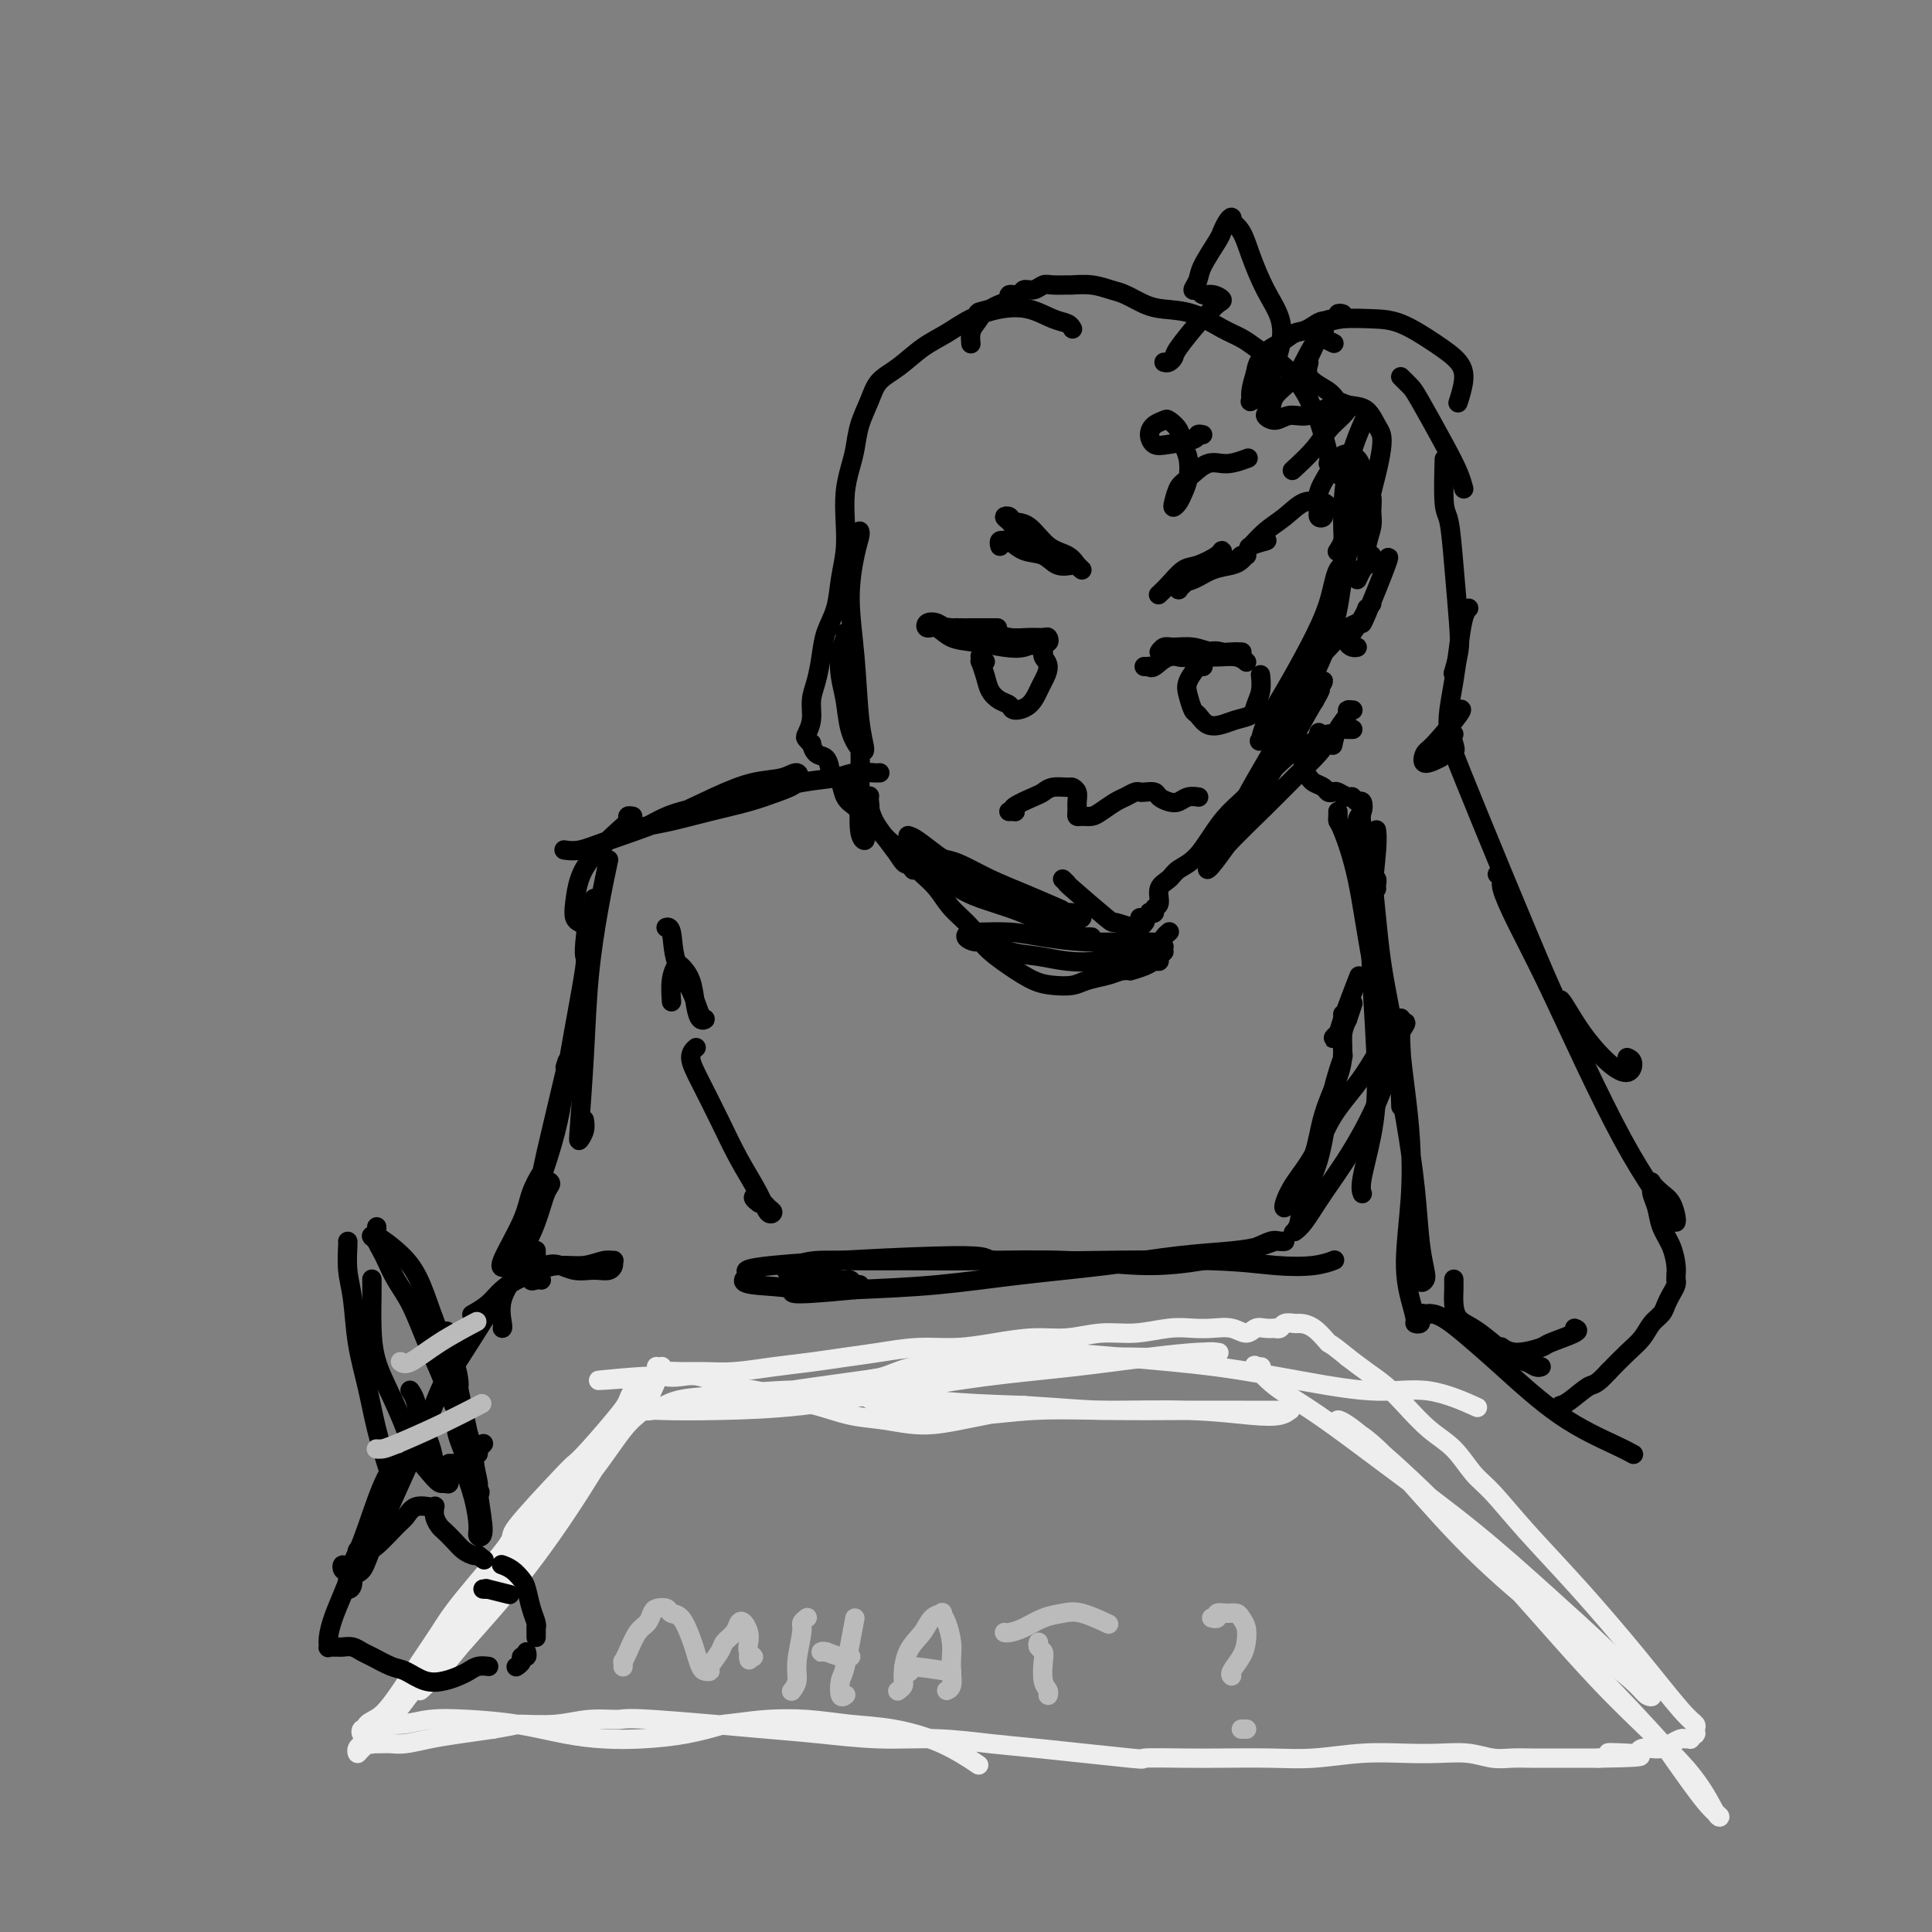 <svg viewBox='0 0 400 400' version='1.1' xmlns='http://www.w3.org/2000/svg' xmlns:xlink='http://www.w3.org/1999/xlink'><rect x="0" y="0" width="400" height="400" fill="#808080" stroke="none"/><g fill='none' stroke='rgb(238,238,238)' stroke-width='4' stroke-linecap='round' stroke-linejoin='round'><path d='M156,290c0.232,0.095 0.464,0.191 1,0c0.536,-0.191 1.376,-0.667 2,-1c0.624,-0.333 1.033,-0.523 4,-1c2.967,-0.477 8.491,-1.242 14,-2c5.509,-0.758 11.001,-1.508 16,-2c4.999,-0.492 9.503,-0.724 14,-1c4.497,-0.276 8.988,-0.596 13,-1c4.012,-0.404 7.547,-0.893 11,-1c3.453,-0.107 6.826,0.167 10,0c3.174,-0.167 6.149,-0.775 8,-1c1.851,-0.225 2.576,-0.068 3,0c0.424,0.068 0.545,0.048 0,0c-0.545,-0.048 -1.756,-0.123 -4,0c-2.244,0.123 -5.519,0.446 -10,1c-4.481,0.554 -10.167,1.339 -16,2c-5.833,0.661 -11.812,1.197 -18,2c-6.188,0.803 -12.586,1.874 -19,3c-6.414,1.126 -12.843,2.307 -19,3c-6.157,0.693 -12.041,0.900 -17,1c-4.959,0.100 -8.991,0.095 -12,0c-3.009,-0.095 -4.993,-0.281 -6,0c-1.007,0.281 -1.036,1.029 -1,1c0.036,-0.029 0.139,-0.834 1,-1c0.861,-0.166 2.480,0.308 4,0c1.520,-0.308 2.939,-1.396 5,-2c2.061,-0.604 4.762,-0.723 8,-1c3.238,-0.277 7.012,-0.714 12,-1c4.988,-0.286 11.189,-0.423 17,0c5.811,0.423 11.232,1.407 17,2c5.768,0.593 11.884,0.797 18,1'/><path d='M212,291c11.051,0.706 12.677,0.970 17,1c4.323,0.030 11.341,-0.174 17,0c5.659,0.174 9.958,0.726 13,1c3.042,0.274 4.825,0.270 6,0c1.175,-0.270 1.741,-0.804 2,-1c0.259,-0.196 0.212,-0.053 0,0c-0.212,0.053 -0.590,0.014 -1,0c-0.410,-0.014 -0.852,-0.005 -2,0c-1.148,0.005 -3.001,0.006 -6,0c-2.999,-0.006 -7.143,-0.019 -12,0c-4.857,0.019 -10.427,0.070 -16,0c-5.573,-0.070 -11.150,-0.260 -16,0c-4.850,0.260 -8.974,0.972 -13,1c-4.026,0.028 -7.953,-0.626 -11,-1c-3.047,-0.374 -5.212,-0.466 -7,-1c-1.788,-0.534 -3.199,-1.509 -4,-2c-0.801,-0.491 -0.993,-0.497 -1,-1c-0.007,-0.503 0.171,-1.502 1,-2c0.829,-0.498 2.308,-0.495 4,-1c1.692,-0.505 3.595,-1.517 6,-2c2.405,-0.483 5.311,-0.436 9,-1c3.689,-0.564 8.160,-1.740 14,-2c5.840,-0.260 13.050,0.397 20,1c6.950,0.603 13.639,1.154 20,2c6.361,0.846 12.392,1.989 18,3c5.608,1.011 10.792,1.889 15,2c4.208,0.111 7.441,-0.547 11,0c3.559,0.547 7.446,2.299 9,3c1.554,0.701 0.777,0.350 0,0'/><path d='M261,283c0.118,0.007 0.237,0.013 0,0c-0.237,-0.013 -0.829,-0.046 -1,0c-0.171,0.046 0.080,0.169 0,0c-0.080,-0.169 -0.493,-0.631 0,0c0.493,0.631 1.890,2.355 4,4c2.110,1.645 4.933,3.211 9,6c4.067,2.789 9.379,6.802 15,11c5.621,4.198 11.553,8.582 17,13c5.447,4.418 10.409,8.870 15,13c4.591,4.130 8.810,7.940 12,11c3.190,3.060 5.352,5.371 7,7c1.648,1.629 2.781,2.575 3,3c0.219,0.425 -0.477,0.329 -1,0c-0.523,-0.329 -0.874,-0.892 -2,-2c-1.126,-1.108 -3.027,-2.762 -6,-5c-2.973,-2.238 -7.017,-5.061 -12,-9c-4.983,-3.939 -10.906,-8.993 -16,-14c-5.094,-5.007 -9.360,-9.967 -13,-14c-3.640,-4.033 -6.653,-7.139 -9,-9c-2.347,-1.861 -4.027,-2.475 -5,-3c-0.973,-0.525 -1.239,-0.959 -1,-1c0.239,-0.041 0.982,0.313 2,1c1.018,0.687 2.312,1.709 5,4c2.688,2.291 6.769,5.851 12,11c5.231,5.149 11.613,11.888 18,19c6.387,7.112 12.778,14.596 19,21c6.222,6.404 12.275,11.727 16,16c3.725,4.273 5.122,7.496 6,9c0.878,1.504 1.236,1.290 1,1c-0.236,-0.290 -1.068,-0.654 -3,-3c-1.932,-2.346 -4.966,-6.673 -8,-11'/><path d='M345,362c-4.444,-5.133 -10.556,-11.467 -13,-14c-2.444,-2.533 -1.222,-1.267 0,0'/><path d='M204,293c0.377,-0.076 0.754,-0.152 0,0c-0.754,0.152 -2.638,0.531 -5,1c-2.362,0.469 -5.203,1.028 -8,1c-2.797,-0.028 -5.552,-0.641 -8,-1c-2.448,-0.359 -4.589,-0.462 -7,-1c-2.411,-0.538 -5.092,-1.511 -7,-2c-1.908,-0.489 -3.041,-0.495 -5,-1c-1.959,-0.505 -4.742,-1.508 -7,-2c-2.258,-0.492 -3.991,-0.474 -6,-1c-2.009,-0.526 -4.293,-1.595 -6,-2c-1.707,-0.405 -2.835,-0.147 -4,0c-1.165,0.147 -2.366,0.183 -3,0c-0.634,-0.183 -0.702,-0.585 -1,-1c-0.298,-0.415 -0.827,-0.844 -1,-1c-0.173,-0.156 0.009,-0.039 0,0c-0.009,0.039 -0.208,-0.000 0,0c0.208,0.000 0.822,0.040 1,0c0.178,-0.040 -0.081,-0.158 0,0c0.081,0.158 0.501,0.592 0,1c-0.501,0.408 -1.921,0.789 -3,2c-1.079,1.211 -1.815,3.251 -3,5c-1.185,1.749 -2.819,3.208 -5,6c-2.181,2.792 -4.908,6.918 -8,11c-3.092,4.082 -6.547,8.119 -9,12c-2.453,3.881 -3.903,7.606 -6,11c-2.097,3.394 -4.843,6.459 -7,9c-2.157,2.541 -3.727,4.559 -5,6c-1.273,1.441 -2.248,2.304 -3,3c-0.752,0.696 -1.279,1.226 -1,1c0.279,-0.226 1.366,-1.207 3,-3c1.634,-1.793 3.817,-4.396 6,-7'/><path d='M96,340c3.363,-3.754 7.771,-8.641 12,-14c4.229,-5.359 8.281,-11.192 12,-17c3.719,-5.808 7.107,-11.593 10,-16c2.893,-4.407 5.292,-7.438 6,-8c0.708,-0.562 -0.275,1.345 -1,3c-0.725,1.655 -1.193,3.059 -2,4c-0.807,0.941 -1.953,1.421 -4,4c-2.047,2.579 -4.993,7.259 -9,12c-4.007,4.741 -9.074,9.543 -13,14c-3.926,4.457 -6.712,8.568 -10,13c-3.288,4.432 -7.078,9.185 -10,13c-2.922,3.815 -4.975,6.693 -7,9c-2.025,2.307 -4.022,4.045 -5,5c-0.978,0.955 -0.939,1.128 -1,1c-0.061,-0.128 -0.223,-0.556 0,-1c0.223,-0.444 0.832,-0.904 1,-1c0.168,-0.096 -0.103,0.171 0,0c0.103,-0.171 0.581,-0.779 1,-1c0.419,-0.221 0.777,-0.056 1,0c0.223,0.056 0.309,0.001 0,0c-0.309,-0.001 -1.013,0.052 -1,0c0.013,-0.052 0.741,-0.210 1,0c0.259,0.210 0.047,0.788 0,1c-0.047,0.212 0.072,0.058 0,0c-0.072,-0.058 -0.334,-0.018 0,0c0.334,0.018 1.266,0.016 2,0c0.734,-0.016 1.271,-0.046 2,0c0.729,0.046 1.649,0.167 3,0c1.351,-0.167 3.133,-0.622 5,-1c1.867,-0.378 3.819,-0.679 6,-1c2.181,-0.321 4.590,-0.660 7,-1'/><path d='M102,358c5.200,-0.862 4.700,-1.017 6,-1c1.300,0.017 4.398,0.208 7,0c2.602,-0.208 4.706,-0.813 7,-1c2.294,-0.187 4.776,0.045 6,0c1.224,-0.045 1.189,-0.367 7,0c5.811,0.367 17.467,1.422 24,2c6.533,0.578 7.944,0.678 11,1c3.056,0.322 7.757,0.864 12,1c4.243,0.136 8.027,-0.135 12,0c3.973,0.135 8.136,0.677 11,1c2.864,0.323 4.428,0.426 10,1c5.572,0.574 15.152,1.618 19,2c3.848,0.382 1.963,0.103 3,0c1.037,-0.103 4.994,-0.031 8,0c3.006,0.031 5.061,0.022 8,0c2.939,-0.022 6.763,-0.058 10,0c3.237,0.058 5.887,0.211 9,0c3.113,-0.211 6.688,-0.785 10,-1c3.312,-0.215 6.360,-0.072 9,0c2.640,0.072 4.873,0.072 7,0c2.127,-0.072 4.148,-0.215 6,0c1.852,0.215 3.535,0.790 5,1c1.465,0.210 2.712,0.056 4,0c1.288,-0.056 2.616,-0.015 4,0c1.384,0.015 2.825,0.004 4,0c1.175,-0.004 2.086,-0.001 3,0c0.914,0.001 1.833,0.000 3,0c1.167,-0.000 2.584,-0.000 4,0'/><path d='M331,364c15.534,-0.222 5.869,-0.777 3,-1c-2.869,-0.223 1.058,-0.112 3,0c1.942,0.112 1.899,0.227 2,0c0.101,-0.227 0.344,-0.796 1,-1c0.656,-0.204 1.724,-0.044 2,0c0.276,0.044 -0.239,-0.026 0,0c0.239,0.026 1.231,0.150 2,0c0.769,-0.150 1.315,-0.575 2,-1c0.685,-0.425 1.508,-0.850 2,-1c0.492,-0.150 0.654,-0.026 1,0c0.346,0.026 0.877,-0.045 1,0c0.123,0.045 -0.164,0.205 0,0c0.164,-0.205 0.777,-0.776 1,-1c0.223,-0.224 0.055,-0.102 0,0c-0.055,0.102 0.003,0.183 0,0c-0.003,-0.183 -0.068,-0.630 0,-1c0.068,-0.370 0.267,-0.662 0,-1c-0.267,-0.338 -1.001,-0.723 -3,-3c-1.999,-2.277 -5.262,-6.445 -9,-11c-3.738,-4.555 -7.951,-9.495 -12,-14c-4.049,-4.505 -7.933,-8.573 -11,-12c-3.067,-3.427 -5.317,-6.212 -7,-8c-1.683,-1.788 -2.799,-2.579 -4,-4c-1.201,-1.421 -2.488,-3.472 -4,-5c-1.512,-1.528 -3.251,-2.534 -5,-4c-1.749,-1.466 -3.510,-3.393 -5,-5c-1.490,-1.607 -2.709,-2.894 -4,-4c-1.291,-1.106 -2.655,-2.030 -4,-3c-1.345,-0.970 -2.673,-1.985 -4,-3'/><path d='M279,281c-4.174,-3.453 -3.609,-2.587 -4,-3c-0.391,-0.413 -1.740,-2.107 -3,-3c-1.260,-0.893 -2.433,-0.985 -3,-1c-0.567,-0.015 -0.529,0.049 -1,0c-0.471,-0.049 -1.453,-0.209 -2,0c-0.547,0.209 -0.660,0.787 -1,1c-0.340,0.213 -0.905,0.062 -1,0c-0.095,-0.062 0.282,-0.034 0,0c-0.282,0.034 -1.222,0.076 -2,0c-0.778,-0.076 -1.393,-0.269 -2,0c-0.607,0.269 -1.205,0.999 -2,1c-0.795,0.001 -1.785,-0.728 -3,-1c-1.215,-0.272 -2.654,-0.088 -4,0c-1.346,0.088 -2.598,0.080 -4,0c-1.402,-0.080 -2.952,-0.232 -5,0c-2.048,0.232 -4.593,0.850 -7,1c-2.407,0.150 -4.675,-0.166 -7,0c-2.325,0.166 -4.706,0.814 -7,1c-2.294,0.186 -4.502,-0.091 -7,0c-2.498,0.091 -5.285,0.549 -8,1c-2.715,0.451 -5.357,0.894 -8,1c-2.643,0.106 -5.288,-0.127 -8,0c-2.712,0.127 -5.490,0.612 -8,1c-2.510,0.388 -4.750,0.678 -7,1c-2.250,0.322 -4.509,0.675 -7,1c-2.491,0.325 -5.213,0.622 -8,1c-2.787,0.378 -5.639,0.836 -8,1c-2.361,0.164 -4.231,0.034 -6,0c-1.769,-0.034 -3.438,0.029 -5,0c-1.562,-0.029 -3.018,-0.151 -4,0c-0.982,0.151 -1.491,0.576 -2,1'/><path d='M135,285c-20.732,1.655 -7.061,0.292 -2,0c5.061,-0.292 1.511,0.487 0,1c-1.511,0.513 -0.985,0.760 -1,1c-0.015,0.240 -0.571,0.474 -1,1c-0.429,0.526 -0.730,1.344 -1,2c-0.270,0.656 -0.509,1.151 -2,3c-1.491,1.849 -4.234,5.054 -6,7c-1.766,1.946 -2.556,2.634 -3,3c-0.444,0.366 -0.544,0.410 -3,3c-2.456,2.590 -7.269,7.727 -9,10c-1.731,2.273 -0.381,1.681 -2,4c-1.619,2.319 -6.208,7.549 -9,11c-2.792,3.451 -3.788,5.122 -5,7c-1.212,1.878 -2.640,3.962 -4,6c-1.360,2.038 -2.654,4.031 -4,6c-1.346,1.969 -2.745,3.916 -4,5c-1.255,1.084 -2.364,1.306 -3,2c-0.636,0.694 -0.797,1.861 -1,2c-0.203,0.139 -0.448,-0.751 0,-1c0.448,-0.249 1.589,0.143 2,0c0.411,-0.143 0.094,-0.821 1,-1c0.906,-0.179 3.037,0.141 5,0c1.963,-0.141 3.758,-0.742 6,-1c2.242,-0.258 4.931,-0.174 8,0c3.069,0.174 6.517,0.437 10,1c3.483,0.563 7.002,1.427 10,2c2.998,0.573 5.474,0.855 8,1c2.526,0.145 5.103,0.155 8,0c2.897,-0.155 6.113,-0.473 9,-1c2.887,-0.527 5.443,-1.264 8,-2'/><path d='M150,357c5.537,-0.676 6.880,-0.867 9,-1c2.120,-0.133 5.017,-0.206 8,0c2.983,0.206 6.051,0.693 9,1c2.949,0.307 5.780,0.433 9,1c3.220,0.567 6.828,1.576 10,3c3.172,1.424 5.906,3.264 7,4c1.094,0.736 0.547,0.368 0,0'/></g>
<g fill='none' stroke='rgb(0,0,0)' stroke-width='4' stroke-linecap='round' stroke-linejoin='round'><path d='M178,110c0.005,0.012 0.011,0.024 0,0c-0.011,-0.024 -0.038,-0.085 0,0c0.038,0.085 0.142,0.318 0,1c-0.142,0.682 -0.531,1.815 -1,4c-0.469,2.185 -1.017,5.422 -1,9c0.017,3.578 0.600,7.499 1,12c0.400,4.501 0.616,9.583 1,13c0.384,3.417 0.937,5.167 1,6c0.063,0.833 -0.362,0.747 -1,0c-0.638,-0.747 -1.487,-2.154 -2,-4c-0.513,-1.846 -0.688,-4.131 -1,-6c-0.312,-1.869 -0.760,-3.322 -1,-5c-0.240,-1.678 -0.272,-3.580 0,-5c0.272,-1.420 0.847,-2.357 1,-3c0.153,-0.643 -0.116,-0.993 0,-1c0.116,-0.007 0.619,0.330 1,2c0.381,1.670 0.642,4.672 1,8c0.358,3.328 0.814,6.980 1,11c0.186,4.020 0.101,8.407 0,12c-0.101,3.593 -0.220,6.393 0,8c0.220,1.607 0.777,2.021 1,2c0.223,-0.021 0.112,-0.478 0,-1c-0.112,-0.522 -0.226,-1.108 0,-2c0.226,-0.892 0.792,-2.090 1,-3c0.208,-0.910 0.058,-1.531 0,-2c-0.058,-0.469 -0.024,-0.787 0,-1c0.024,-0.213 0.040,-0.322 0,0c-0.040,0.322 -0.134,1.076 0,2c0.134,0.924 0.498,2.018 1,3c0.502,0.982 1.144,1.852 2,3c0.856,1.148 1.928,2.574 3,4'/><path d='M186,177c1.321,2.250 1.625,1.875 2,2c0.375,0.125 0.821,0.750 1,1c0.179,0.250 0.089,0.125 0,0'/><path d='M188,173c0.439,0.110 0.877,0.221 2,1c1.123,0.779 2.929,2.227 4,3c1.071,0.773 1.405,0.869 2,1c0.595,0.131 1.449,0.295 3,1c1.551,0.705 3.797,1.952 6,3c2.203,1.048 4.362,1.898 7,3c2.638,1.102 5.754,2.458 7,3c1.246,0.542 0.623,0.271 0,0'/><path d='M220,182c0.513,0.486 1.026,0.972 1,1c-0.026,0.028 -0.592,-0.403 1,1c1.592,1.403 5.341,4.638 7,6c1.659,1.362 1.228,0.850 2,1c0.772,0.150 2.746,0.964 4,1c1.254,0.036 1.787,-0.704 2,-1c0.213,-0.296 0.107,-0.148 0,0'/><path d='M236,190c0.301,0.111 0.601,0.223 1,0c0.399,-0.223 0.896,-0.779 1,-1c0.104,-0.221 -0.184,-0.107 0,0c0.184,0.107 0.840,0.209 1,0c0.160,-0.209 -0.177,-0.727 0,-1c0.177,-0.273 0.868,-0.299 1,-1c0.132,-0.701 -0.294,-2.077 0,-3c0.294,-0.923 1.307,-1.395 2,-2c0.693,-0.605 1.066,-1.345 2,-2c0.934,-0.655 2.429,-1.224 4,-3c1.571,-1.776 3.217,-4.757 5,-7c1.783,-2.243 3.705,-3.748 6,-6c2.295,-2.252 4.965,-5.251 7,-7c2.035,-1.749 3.434,-2.247 5,-3c1.566,-0.753 3.298,-1.759 4,-2c0.702,-0.241 0.375,0.284 0,1c-0.375,0.716 -0.797,1.624 -2,3c-1.203,1.376 -3.188,3.220 -5,5c-1.812,1.780 -3.451,3.495 -6,6c-2.549,2.505 -6.010,5.799 -8,8c-1.990,2.201 -2.511,3.308 -3,4c-0.489,0.692 -0.947,0.968 -1,1c-0.053,0.032 0.299,-0.180 1,-1c0.701,-0.820 1.751,-2.247 3,-4c1.249,-1.753 2.696,-3.831 4,-6c1.304,-2.169 2.467,-4.430 4,-7c1.533,-2.570 3.438,-5.449 5,-8c1.562,-2.551 2.781,-4.776 4,-7'/><path d='M271,147c3.460,-5.705 2.109,-3.968 2,-4c-0.109,-0.032 1.023,-1.832 1,-2c-0.023,-0.168 -1.201,1.298 -2,2c-0.799,0.702 -1.218,0.642 -4,5c-2.782,4.358 -7.928,13.135 -10,17c-2.072,3.865 -1.070,2.818 -1,3c0.070,0.182 -0.791,1.592 -1,2c-0.209,0.408 0.234,-0.186 1,-1c0.766,-0.814 1.854,-1.849 3,-4c1.146,-2.151 2.351,-5.417 4,-9c1.649,-3.583 3.742,-7.483 6,-12c2.258,-4.517 4.681,-9.650 6,-14c1.319,-4.350 1.533,-7.917 2,-10c0.467,-2.083 1.186,-2.682 1,-3c-0.186,-0.318 -1.276,-0.356 -2,1c-0.724,1.356 -1.083,4.107 -2,7c-0.917,2.893 -2.392,5.927 -4,9c-1.608,3.073 -3.351,6.186 -5,9c-1.649,2.814 -3.206,5.328 -4,7c-0.794,1.672 -0.824,2.501 -1,3c-0.176,0.499 -0.496,0.667 0,0c0.496,-0.667 1.810,-2.171 3,-4c1.190,-1.829 2.257,-3.984 4,-7c1.743,-3.016 4.163,-6.892 6,-11c1.837,-4.108 3.091,-8.449 4,-12c0.909,-3.551 1.473,-6.313 2,-9c0.527,-2.687 1.018,-5.297 1,-7c-0.018,-1.703 -0.543,-2.497 -1,-3c-0.457,-0.503 -0.845,-0.715 -1,-1c-0.155,-0.285 -0.078,-0.642 0,-1'/><path d='M279,98c-0.022,-3.261 -0.579,-0.913 -1,0c-0.421,0.913 -0.708,0.391 -1,0c-0.292,-0.391 -0.589,-0.652 -1,-1c-0.411,-0.348 -0.937,-0.783 -1,-1c-0.063,-0.217 0.338,-0.215 0,-2c-0.338,-1.785 -1.416,-5.356 -2,-7c-0.584,-1.644 -0.673,-1.360 -1,-2c-0.327,-0.640 -0.891,-2.202 -2,-4c-1.109,-1.798 -2.763,-3.831 -4,-5c-1.237,-1.169 -2.058,-1.472 -3,-2c-0.942,-0.528 -2.005,-1.279 -3,-2c-0.995,-0.721 -1.921,-1.410 -3,-2c-1.079,-0.590 -2.312,-1.079 -4,-2c-1.688,-0.921 -3.830,-2.274 -6,-3c-2.170,-0.726 -4.368,-0.825 -6,-1c-1.632,-0.175 -2.697,-0.425 -4,-1c-1.303,-0.575 -2.844,-1.475 -4,-2c-1.156,-0.525 -1.927,-0.676 -3,-1c-1.073,-0.324 -2.447,-0.820 -4,-1c-1.553,-0.180 -3.283,-0.044 -4,0c-0.717,0.044 -0.420,-0.003 -1,0c-0.580,0.003 -2.038,0.057 -3,0c-0.962,-0.057 -1.429,-0.226 -2,0c-0.571,0.226 -1.248,0.848 -2,1c-0.752,0.152 -1.581,-0.167 -2,0c-0.419,0.167 -0.430,0.818 -1,1c-0.570,0.182 -1.699,-0.106 -2,0c-0.301,0.106 0.227,0.605 0,1c-0.227,0.395 -1.208,0.684 -2,1c-0.792,0.316 -1.396,0.658 -2,1'/><path d='M205,64c-3.657,0.903 -2.300,0.659 -2,1c0.300,0.341 -0.456,1.267 -1,2c-0.544,0.733 -0.877,1.274 -1,2c-0.123,0.726 -0.035,1.636 0,2c0.035,0.364 0.018,0.182 0,0'/><path d='M222,68c0.053,0.098 0.105,0.197 0,0c-0.105,-0.197 -0.369,-0.689 -1,-1c-0.631,-0.311 -1.630,-0.442 -3,-1c-1.370,-0.558 -3.110,-1.543 -5,-2c-1.890,-0.457 -3.929,-0.387 -6,0c-2.071,0.387 -4.172,1.089 -6,2c-1.828,0.911 -3.381,2.031 -5,3c-1.619,0.969 -3.302,1.787 -5,3c-1.698,1.213 -3.411,2.820 -5,4c-1.589,1.180 -3.056,1.931 -4,3c-0.944,1.069 -1.367,2.454 -2,4c-0.633,1.546 -1.476,3.251 -2,5c-0.524,1.749 -0.728,3.540 -1,5c-0.272,1.460 -0.612,2.587 -1,4c-0.388,1.413 -0.824,3.111 -1,5c-0.176,1.889 -0.092,3.967 0,6c0.092,2.033 0.193,4.020 0,6c-0.193,1.980 -0.681,3.954 -1,6c-0.319,2.046 -0.468,4.164 -1,6c-0.532,1.836 -1.448,3.390 -2,5c-0.552,1.610 -0.740,3.275 -1,5c-0.260,1.725 -0.593,3.508 -1,5c-0.407,1.492 -0.890,2.691 -1,4c-0.110,1.309 0.152,2.727 0,4c-0.152,1.273 -0.718,2.401 -1,3c-0.282,0.599 -0.279,0.670 0,1c0.279,0.330 0.834,0.920 1,1c0.166,0.080 -0.059,-0.350 0,0c0.059,0.350 0.400,1.479 1,2c0.600,0.521 1.457,0.435 2,1c0.543,0.565 0.771,1.783 1,3'/><path d='M172,160c1.191,1.534 1.669,1.369 2,2c0.331,0.631 0.515,2.060 1,3c0.485,0.940 1.272,1.393 2,2c0.728,0.607 1.397,1.370 2,2c0.603,0.630 1.138,1.127 2,2c0.862,0.873 2.049,2.121 3,3c0.951,0.879 1.664,1.390 4,3c2.336,1.610 6.294,4.318 9,6c2.706,1.682 4.162,2.339 6,3c1.838,0.661 4.060,1.326 6,2c1.940,0.674 3.598,1.358 5,2c1.402,0.642 2.548,1.244 4,2c1.452,0.756 3.209,1.666 4,2c0.791,0.334 0.616,0.090 1,0c0.384,-0.090 1.326,-0.027 2,0c0.674,0.027 1.078,0.018 1,0c-0.078,-0.018 -0.639,-0.047 -1,0c-0.361,0.047 -0.523,0.168 -1,0c-0.477,-0.168 -1.269,-0.626 -2,-1c-0.731,-0.374 -1.403,-0.663 -2,-1c-0.597,-0.337 -1.120,-0.720 -2,-1c-0.880,-0.280 -2.115,-0.456 -3,-1c-0.885,-0.544 -1.418,-1.456 -2,-2c-0.582,-0.544 -1.214,-0.720 -2,-1c-0.786,-0.280 -1.726,-0.663 -2,-1c-0.274,-0.337 0.119,-0.629 0,-1c-0.119,-0.371 -0.748,-0.820 -1,-1c-0.252,-0.180 -0.126,-0.090 0,0'/><path d='M208,184c-2.487,-1.676 -0.206,-0.865 1,0c1.206,0.865 1.337,1.786 2,2c0.663,0.214 1.857,-0.279 3,0c1.143,0.279 2.235,1.329 3,2c0.765,0.671 1.202,0.964 2,1c0.798,0.036 1.956,-0.186 3,0c1.044,0.186 1.973,0.779 2,1c0.027,0.221 -0.847,0.068 -1,0c-0.153,-0.068 0.415,-0.051 0,0c-0.415,0.051 -1.811,0.137 -3,0c-1.189,-0.137 -2.169,-0.499 -4,-1c-1.831,-0.501 -4.511,-1.143 -7,-2c-2.489,-0.857 -4.787,-1.929 -7,-3c-2.213,-1.071 -4.342,-2.141 -6,-3c-1.658,-0.859 -2.846,-1.507 -4,-2c-1.154,-0.493 -2.276,-0.832 -3,-1c-0.724,-0.168 -1.052,-0.166 -1,0c0.052,0.166 0.482,0.498 1,1c0.518,0.502 1.123,1.176 2,2c0.877,0.824 2.025,1.799 3,3c0.975,1.201 1.776,2.630 3,4c1.224,1.370 2.872,2.682 4,4c1.128,1.318 1.737,2.641 3,4c1.263,1.359 3.180,2.753 5,4c1.820,1.247 3.544,2.345 5,3c1.456,0.655 2.644,0.866 4,1c1.356,0.134 2.879,0.191 4,0c1.121,-0.191 1.840,-0.628 3,-1c1.160,-0.372 2.760,-0.678 4,-1c1.240,-0.322 2.120,-0.661 3,-1'/><path d='M232,201c3.083,-0.266 1.791,0.070 2,0c0.209,-0.070 1.917,-0.545 3,-1c1.083,-0.455 1.539,-0.892 2,-1c0.461,-0.108 0.927,0.111 1,0c0.073,-0.111 -0.246,-0.551 0,-1c0.246,-0.449 1.059,-0.906 1,-1c-0.059,-0.094 -0.989,0.174 -1,0c-0.011,-0.174 0.899,-0.790 1,-1c0.101,-0.210 -0.606,-0.014 -1,0c-0.394,0.014 -0.473,-0.153 -1,0c-0.527,0.153 -1.500,0.626 -3,1c-1.500,0.374 -3.526,0.648 -5,1c-1.474,0.352 -2.394,0.780 -4,1c-1.606,0.220 -3.896,0.231 -6,0c-2.104,-0.231 -4.022,-0.706 -6,-1c-1.978,-0.294 -4.015,-0.408 -6,-1c-1.985,-0.592 -3.916,-1.661 -5,-2c-1.084,-0.339 -1.320,0.052 -2,0c-0.680,-0.052 -1.802,-0.547 -2,-1c-0.198,-0.453 0.530,-0.864 1,-1c0.470,-0.136 0.681,0.002 2,0c1.319,-0.002 3.745,-0.144 6,0c2.255,0.144 4.338,0.575 7,1c2.662,0.425 5.903,0.843 9,1c3.097,0.157 6.049,0.052 8,0c1.951,-0.052 2.901,-0.053 4,0c1.099,0.053 2.346,0.158 3,0c0.654,-0.158 0.715,-0.581 1,-1c0.285,-0.419 0.796,-0.834 1,-1c0.204,-0.166 0.102,-0.083 0,0'/><path d='M284,115c0.093,0.320 0.185,0.640 0,1c-0.185,0.360 -0.648,0.760 -1,1c-0.352,0.240 -0.593,0.319 -1,1c-0.407,0.681 -0.981,1.963 -1,2c-0.019,0.037 0.516,-1.172 1,-2c0.484,-0.828 0.915,-1.274 1,-2c0.085,-0.726 -0.176,-1.730 0,-3c0.176,-1.270 0.790,-2.805 1,-4c0.210,-1.195 0.016,-2.050 0,-3c-0.016,-0.950 0.148,-1.996 0,-3c-0.148,-1.004 -0.606,-1.966 -1,-3c-0.394,-1.034 -0.724,-2.140 -1,-3c-0.276,-0.860 -0.498,-1.476 -1,-2c-0.502,-0.524 -1.283,-0.958 -2,-1c-0.717,-0.042 -1.370,0.308 -2,1c-0.630,0.692 -1.236,1.727 -2,3c-0.764,1.273 -1.684,2.783 -2,4c-0.316,1.217 -0.027,2.141 0,3c0.027,0.859 -0.206,1.652 0,2c0.206,0.348 0.852,0.252 1,0c0.148,-0.252 -0.203,-0.658 0,-1c0.203,-0.342 0.961,-0.618 1,-1c0.039,-0.382 -0.639,-0.868 -1,-1c-0.361,-0.132 -0.405,0.091 -1,0c-0.595,-0.091 -1.741,-0.497 -3,0c-1.259,0.497 -2.630,1.896 -4,3c-1.370,1.104 -2.738,1.915 -4,3c-1.262,1.085 -2.417,2.446 -3,3c-0.583,0.554 -0.595,0.301 0,0c0.595,-0.301 1.798,-0.651 3,-1'/><path d='M262,112c0.500,-0.167 0.250,-0.083 0,0'/><path d='M284,104c0.023,-0.396 0.045,-0.792 0,-1c-0.045,-0.208 -0.158,-0.229 0,-1c0.158,-0.771 0.587,-2.294 1,-4c0.413,-1.706 0.810,-3.595 1,-5c0.190,-1.405 0.173,-2.326 0,-3c-0.173,-0.674 -0.503,-1.101 -1,-2c-0.497,-0.899 -1.161,-2.270 -2,-3c-0.839,-0.730 -1.852,-0.818 -3,-1c-1.148,-0.182 -2.432,-0.459 -4,0c-1.568,0.459 -3.422,1.652 -5,2c-1.578,0.348 -2.881,-0.150 -4,0c-1.119,0.150 -2.053,0.947 -3,1c-0.947,0.053 -1.908,-0.639 -2,-1c-0.092,-0.361 0.686,-0.391 1,-1c0.314,-0.609 0.165,-1.798 1,-3c0.835,-1.202 2.656,-2.418 4,-4c1.344,-1.582 2.212,-3.531 3,-5c0.788,-1.469 1.495,-2.457 2,-3c0.505,-0.543 0.808,-0.639 1,-1c0.192,-0.361 0.272,-0.986 0,-1c-0.272,-0.014 -0.898,0.584 -1,1c-0.102,0.416 0.319,0.650 1,1c0.681,0.350 1.623,0.814 2,1c0.377,0.186 0.188,0.093 0,0'/><path d='M278,65c-0.428,-0.119 -0.856,-0.239 -1,0c-0.144,0.239 -0.005,0.835 0,1c0.005,0.165 -0.123,-0.102 -1,0c-0.877,0.102 -2.502,0.574 -3,1c-0.498,0.426 0.130,0.808 0,1c-0.130,0.192 -1.016,0.196 -1,0c0.016,-0.196 0.936,-0.591 2,-1c1.064,-0.409 2.271,-0.833 4,-1c1.729,-0.167 3.981,-0.076 6,0c2.019,0.076 3.805,0.137 6,1c2.195,0.863 4.798,2.530 7,4c2.202,1.470 4.003,2.745 5,4c0.997,1.255 1.192,2.492 1,4c-0.192,1.508 -0.769,3.288 -1,4c-0.231,0.712 -0.115,0.356 0,0'/><path d='M290,78c0.748,0.736 1.497,1.473 2,2c0.503,0.527 0.762,0.846 2,3c1.238,2.154 3.456,6.144 5,9c1.544,2.856 2.416,4.576 3,6c0.584,1.424 0.881,2.550 1,3c0.119,0.450 0.059,0.225 0,0'/><path d='M299,96c0.024,-0.835 0.048,-1.669 0,0c-0.048,1.669 -0.170,5.842 0,8c0.170,2.158 0.630,2.302 1,4c0.370,1.698 0.649,4.949 1,9c0.351,4.051 0.775,8.900 1,12c0.225,3.100 0.253,4.450 0,6c-0.253,1.550 -0.787,3.300 -1,4c-0.213,0.700 -0.107,0.350 0,0'/><path d='M284,125c-0.439,0.463 -0.879,0.925 -1,1c-0.121,0.075 0.075,-0.239 0,0c-0.075,0.239 -0.423,1.031 -1,2c-0.577,0.969 -1.384,2.116 -2,3c-0.616,0.884 -1.041,1.505 -1,2c0.041,0.495 0.550,0.864 1,1c0.450,0.136 0.843,0.039 1,0c0.157,-0.039 0.079,-0.019 0,0'/><path d='M287,116c0.423,-0.649 0.845,-1.298 0,1c-0.845,2.298 -2.958,7.542 -4,10c-1.042,2.458 -1.012,2.131 -1,2c0.012,-0.131 0.006,-0.065 0,0'/><path d='M281,129c0.198,-0.088 0.396,-0.177 0,0c-0.396,0.177 -1.386,0.618 -2,1c-0.614,0.382 -0.853,0.704 -2,2c-1.147,1.296 -3.204,3.566 -5,5c-1.796,1.434 -3.332,2.031 -4,3c-0.668,0.969 -0.468,2.311 0,3c0.468,0.689 1.203,0.724 2,1c0.797,0.276 1.656,0.793 2,1c0.344,0.207 0.172,0.103 0,0'/><path d='M280,147c-0.034,-0.003 -0.068,-0.007 0,0c0.068,0.007 0.239,0.023 0,0c-0.239,-0.023 -0.887,-0.086 -1,0c-0.113,0.086 0.310,0.322 0,1c-0.310,0.678 -1.353,1.798 -2,3c-0.647,1.202 -0.899,2.486 -1,3c-0.101,0.514 -0.050,0.257 0,0'/><path d='M279,151c0.030,0.000 0.061,0.000 0,0c-0.061,0.000 -0.212,0.000 0,0c0.212,0.000 0.789,0.000 1,0c0.211,0.000 0.057,-0.000 0,0c-0.057,0.000 -0.015,0.000 0,0c0.015,0.000 0.004,0.000 0,0c-0.004,0.000 -0.002,0.000 0,0'/><path d='M304,126c-0.024,0.024 -0.048,0.048 0,0c0.048,-0.048 0.167,-0.170 0,0c-0.167,0.170 -0.620,0.630 -1,2c-0.380,1.370 -0.687,3.649 -1,6c-0.313,2.351 -0.634,4.774 -1,7c-0.366,2.226 -0.779,4.257 -1,6c-0.221,1.743 -0.252,3.200 0,4c0.252,0.800 0.786,0.943 1,1c0.214,0.057 0.107,0.029 0,0'/><path d='M302,147c0.512,-0.215 1.024,-0.429 0,1c-1.024,1.429 -3.584,4.502 -5,6c-1.416,1.498 -1.689,1.422 -2,2c-0.311,0.578 -0.661,1.809 0,2c0.661,0.191 2.332,-0.660 3,-1c0.668,-0.340 0.334,-0.170 0,0'/><path d='M301,154c-0.073,-0.256 -0.145,-0.512 0,0c0.145,0.512 0.508,1.793 0,1c-0.508,-0.793 -1.886,-3.660 2,6c3.886,9.660 13.037,31.848 17,41c3.963,9.152 2.737,5.269 3,5c0.263,-0.269 2.014,3.077 4,6c1.986,2.923 4.206,5.424 6,7c1.794,1.576 3.161,2.227 4,2c0.839,-0.227 1.149,-1.330 1,-2c-0.149,-0.670 -0.757,-0.906 -1,-1c-0.243,-0.094 -0.122,-0.047 0,0'/><path d='M310,181c0.478,0.340 0.957,0.680 1,1c0.043,0.320 -0.349,0.620 0,2c0.349,1.380 1.439,3.840 3,7c1.561,3.160 3.591,7.018 6,12c2.409,4.982 5.195,11.086 8,17c2.805,5.914 5.627,11.638 8,16c2.373,4.362 4.297,7.364 6,10c1.703,2.636 3.186,4.907 4,6c0.814,1.093 0.959,1.009 1,1c0.041,-0.009 -0.021,0.057 0,0c0.021,-0.057 0.125,-0.237 0,-1c-0.125,-0.763 -0.479,-2.108 -1,-3c-0.521,-0.892 -1.208,-1.331 -2,-2c-0.792,-0.669 -1.688,-1.569 -2,-2c-0.312,-0.431 -0.038,-0.395 0,0c0.038,0.395 -0.158,1.149 0,2c0.158,0.851 0.669,1.800 1,3c0.331,1.200 0.481,2.651 1,4c0.519,1.349 1.407,2.595 2,4c0.593,1.405 0.892,2.967 1,4c0.108,1.033 0.026,1.537 0,2c-0.026,0.463 0.004,0.886 0,1c-0.004,0.114 -0.042,-0.083 0,0c0.042,0.083 0.163,0.444 0,1c-0.163,0.556 -0.609,1.307 -1,2c-0.391,0.693 -0.726,1.329 -1,2c-0.274,0.671 -0.488,1.379 -1,2c-0.512,0.621 -1.323,1.156 -2,2c-0.677,0.844 -1.221,1.996 -2,3c-0.779,1.004 -1.794,1.858 -3,3c-1.206,1.142 -2.603,2.571 -4,4'/><path d='M333,284c-2.707,2.989 -2.973,2.461 -4,3c-1.027,0.539 -2.815,2.145 -4,3c-1.185,0.855 -1.767,0.959 -2,1c-0.233,0.041 -0.116,0.021 0,0'/><path d='M326,275c0.540,0.216 1.079,0.432 0,1c-1.079,0.568 -3.778,1.486 -5,2c-1.222,0.514 -0.967,0.622 -2,1c-1.033,0.378 -3.355,1.025 -5,1c-1.645,-0.025 -2.613,-0.721 -3,-1c-0.387,-0.279 -0.194,-0.139 0,0'/><path d='M282,168c0.050,-0.153 0.101,-0.305 0,0c-0.101,0.305 -0.353,1.068 0,3c0.353,1.932 1.310,5.034 2,10c0.690,4.966 1.113,11.795 2,18c0.887,6.205 2.239,11.786 3,17c0.761,5.214 0.932,10.061 1,12c0.068,1.939 0.034,0.969 0,0'/><path d='M285,172c0.007,0.055 0.015,0.109 0,0c-0.015,-0.109 -0.052,-0.382 0,0c0.052,0.382 0.194,1.420 0,4c-0.194,2.580 -0.725,6.701 -1,11c-0.275,4.299 -0.294,8.778 0,15c0.294,6.222 0.902,14.189 1,20c0.098,5.811 -0.314,9.465 -1,13c-0.686,3.535 -1.646,6.952 -2,9c-0.354,2.048 -0.101,2.728 0,3c0.101,0.272 0.051,0.136 0,0'/><path d='M277,168c0.011,0.317 0.021,0.634 0,1c-0.021,0.366 -0.074,0.780 0,1c0.074,0.220 0.274,0.247 1,2c0.726,1.753 1.977,5.234 3,10c1.023,4.766 1.818,10.818 3,17c1.182,6.182 2.751,12.493 4,18c1.249,5.507 2.178,10.210 3,15c0.822,4.790 1.537,9.665 2,14c0.463,4.335 0.675,8.128 1,11c0.325,2.872 0.765,4.824 1,6c0.235,1.176 0.267,1.577 0,2c-0.267,0.423 -0.832,0.869 -1,0c-0.168,-0.869 0.060,-3.053 0,-6c-0.060,-2.947 -0.408,-6.656 -1,-12c-0.592,-5.344 -1.427,-12.324 -2,-18c-0.573,-5.676 -0.883,-10.048 -1,-13c-0.117,-2.952 -0.042,-4.483 0,-5c0.042,-0.517 0.051,-0.021 0,1c-0.051,1.021 -0.162,2.567 0,5c0.162,2.433 0.596,5.753 1,9c0.404,3.247 0.778,6.421 1,10c0.222,3.579 0.293,7.561 0,12c-0.293,4.439 -0.950,9.334 -1,13c-0.050,3.666 0.509,6.104 1,8c0.491,1.896 0.915,3.250 1,4c0.085,0.750 -0.171,0.894 0,1c0.171,0.106 0.767,0.172 1,0c0.233,-0.172 0.104,-0.582 0,-1c-0.104,-0.418 -0.182,-0.843 0,-1c0.182,-0.157 0.623,-0.045 1,0c0.377,0.045 0.688,0.022 1,0'/><path d='M296,272c0.990,-0.034 1.966,0.382 3,1c1.034,0.618 2.127,1.437 4,3c1.873,1.563 4.527,3.869 8,7c3.473,3.131 7.766,7.087 12,10c4.234,2.913 8.409,4.784 11,6c2.591,1.216 3.597,1.776 4,2c0.403,0.224 0.201,0.112 0,0'/><path d='M319,283c0.070,-0.027 0.140,-0.054 0,0c-0.140,0.054 -0.491,0.190 -1,0c-0.509,-0.190 -1.176,-0.708 -2,-1c-0.824,-0.292 -1.804,-0.360 -3,-1c-1.196,-0.640 -2.608,-1.851 -4,-3c-1.392,-1.149 -2.765,-2.235 -4,-3c-1.235,-0.765 -2.331,-1.211 -3,-2c-0.669,-0.789 -0.911,-1.923 -1,-3c-0.089,-1.077 -0.024,-2.098 0,-3c0.024,-0.902 0.007,-1.686 0,-2c-0.007,-0.314 -0.003,-0.157 0,0'/><path d='M285,184c-0.024,-0.304 -0.047,-0.608 0,-1c0.047,-0.392 0.166,-0.871 0,-1c-0.166,-0.129 -0.615,0.093 -1,-1c-0.385,-1.093 -0.705,-3.502 -1,-5c-0.295,-1.498 -0.565,-2.085 -1,-3c-0.435,-0.915 -1.034,-2.158 -1,-3c0.034,-0.842 0.701,-1.282 1,-2c0.299,-0.718 0.231,-1.713 0,-2c-0.231,-0.287 -0.625,0.133 -1,0c-0.375,-0.133 -0.731,-0.819 -1,-1c-0.269,-0.181 -0.452,0.145 -1,0c-0.548,-0.145 -1.460,-0.760 -2,-1c-0.540,-0.240 -0.708,-0.106 -1,0c-0.292,0.106 -0.709,0.183 -1,0c-0.291,-0.183 -0.456,-0.625 -1,-1c-0.544,-0.375 -1.468,-0.681 -2,-1c-0.532,-0.319 -0.672,-0.650 -1,-1c-0.328,-0.350 -0.844,-0.718 -1,-1c-0.156,-0.282 0.049,-0.479 0,-1c-0.049,-0.521 -0.353,-1.366 0,-2c0.353,-0.634 1.364,-1.055 2,-2c0.636,-0.945 0.896,-2.413 1,-3c0.104,-0.587 0.052,-0.294 0,0'/><path d='M277,114c-0.115,0.175 -0.230,0.350 0,0c0.230,-0.350 0.805,-1.226 1,-2c0.195,-0.774 0.011,-1.444 0,-4c-0.011,-2.556 0.151,-6.996 1,-11c0.849,-4.004 2.385,-7.573 3,-9c0.615,-1.427 0.307,-0.714 0,0'/><path d='M241,75c0.311,0.090 0.621,0.180 1,0c0.379,-0.180 0.826,-0.629 1,-1c0.174,-0.371 0.076,-0.662 1,-2c0.924,-1.338 2.869,-3.721 4,-5c1.131,-1.279 1.449,-1.452 2,-2c0.551,-0.548 1.336,-1.472 2,-2c0.664,-0.528 1.206,-0.662 1,-1c-0.206,-0.338 -1.162,-0.881 -2,-1c-0.838,-0.119 -1.558,0.186 -2,0c-0.442,-0.186 -0.605,-0.862 -1,-1c-0.395,-0.138 -1.021,0.262 -1,0c0.021,-0.262 0.688,-1.187 1,-2c0.312,-0.813 0.269,-1.515 1,-3c0.731,-1.485 2.235,-3.753 3,-5c0.765,-1.247 0.792,-1.474 1,-2c0.208,-0.526 0.598,-1.352 1,-2c0.402,-0.648 0.817,-1.117 1,-1c0.183,0.117 0.134,0.820 0,1c-0.134,0.180 -0.355,-0.162 0,0c0.355,0.162 1.284,0.828 2,2c0.716,1.172 1.219,2.851 2,5c0.781,2.149 1.840,4.768 3,7c1.160,2.232 2.423,4.076 3,6c0.577,1.924 0.470,3.928 0,6c-0.470,2.072 -1.304,4.211 -2,6c-0.696,1.789 -1.256,3.228 -2,4c-0.744,0.772 -1.674,0.877 -2,1c-0.326,0.123 -0.049,0.264 0,0c0.049,-0.264 -0.129,-0.933 0,-2c0.129,-1.067 0.564,-2.534 1,-4'/><path d='M260,77c0.156,-1.590 1.047,-3.064 2,-4c0.953,-0.936 1.967,-1.335 3,-2c1.033,-0.665 2.085,-1.596 3,-2c0.915,-0.404 1.691,-0.282 3,-1c1.309,-0.718 3.149,-2.278 3,-1c-0.149,1.278 -2.287,5.393 -3,7c-0.713,1.607 -0.001,0.706 0,1c0.001,0.294 -0.709,1.783 0,3c0.709,1.217 2.836,2.163 4,3c1.164,0.837 1.366,1.566 2,2c0.634,0.434 1.700,0.572 2,1c0.300,0.428 -0.165,1.145 -1,2c-0.835,0.855 -2.038,1.848 -3,3c-0.962,1.152 -1.682,2.464 -3,4c-1.318,1.536 -3.234,3.296 -4,4c-0.766,0.704 -0.383,0.352 0,0'/><path d='M249,90c-0.439,-0.086 -0.878,-0.172 -1,0c-0.122,0.172 0.074,0.604 -1,1c-1.074,0.396 -3.419,0.758 -5,1c-1.581,0.242 -2.397,0.365 -3,0c-0.603,-0.365 -0.992,-1.217 -1,-2c-0.008,-0.783 0.365,-1.497 1,-2c0.635,-0.503 1.533,-0.796 2,-1c0.467,-0.204 0.504,-0.319 1,0c0.496,0.319 1.450,1.072 2,2c0.550,0.928 0.694,2.031 1,3c0.306,0.969 0.772,1.805 1,3c0.228,1.195 0.218,2.750 0,4c-0.218,1.250 -0.644,2.195 -1,3c-0.356,0.805 -0.641,1.469 -1,2c-0.359,0.531 -0.792,0.929 -1,1c-0.208,0.071 -0.192,-0.187 0,-1c0.192,-0.813 0.560,-2.183 1,-3c0.440,-0.817 0.952,-1.081 2,-2c1.048,-0.919 2.631,-2.494 4,-3c1.369,-0.506 2.522,0.056 4,0c1.478,-0.056 3.279,-0.730 4,-1c0.721,-0.270 0.360,-0.135 0,0'/><path d='M237,138c0.031,0.001 0.063,0.002 0,0c-0.063,-0.002 -0.219,-0.008 0,0c0.219,0.008 0.813,0.031 1,0c0.187,-0.031 -0.032,-0.117 0,0c0.032,0.117 0.314,0.437 1,0c0.686,-0.437 1.774,-1.630 3,-2c1.226,-0.370 2.590,0.082 4,0c1.410,-0.082 2.865,-0.698 4,-1c1.135,-0.302 1.950,-0.292 3,0c1.050,0.292 2.335,0.864 3,1c0.665,0.136 0.709,-0.163 1,0c0.291,0.163 0.827,0.790 1,1c0.173,0.210 -0.019,0.003 0,0c0.019,-0.003 0.249,0.196 0,0c-0.249,-0.196 -0.977,-0.789 -2,-1c-1.023,-0.211 -2.341,-0.042 -4,0c-1.659,0.042 -3.657,-0.045 -5,0c-1.343,0.045 -2.030,0.223 -3,0c-0.970,-0.223 -2.224,-0.845 -3,-1c-0.776,-0.155 -1.076,0.158 -1,0c0.076,-0.158 0.527,-0.789 1,-1c0.473,-0.211 0.968,-0.004 2,0c1.032,0.004 2.603,-0.195 4,0c1.397,0.195 2.622,0.784 4,1c1.378,0.216 2.909,0.058 4,0c1.091,-0.058 1.740,-0.017 2,0c0.260,0.017 0.130,0.008 0,0'/><path d='M249,138c0.001,0.000 0.001,0.000 0,0c-0.001,-0.000 -0.004,-0.000 0,0c0.004,0.000 0.015,0.001 0,0c-0.015,-0.001 -0.055,-0.003 0,0c0.055,0.003 0.203,0.010 0,0c-0.203,-0.010 -0.759,-0.036 -1,0c-0.241,0.036 -0.167,0.136 0,0c0.167,-0.136 0.425,-0.508 0,0c-0.425,0.508 -1.534,1.895 -2,3c-0.466,1.105 -0.287,1.929 0,3c0.287,1.071 0.684,2.389 1,3c0.316,0.611 0.550,0.515 1,1c0.450,0.485 1.114,1.550 2,2c0.886,0.450 1.992,0.284 3,0c1.008,-0.284 1.916,-0.686 3,-1c1.084,-0.314 2.343,-0.540 3,-1c0.657,-0.460 0.712,-1.154 1,-2c0.288,-0.846 0.808,-1.843 1,-3c0.192,-1.157 0.055,-2.473 0,-3c-0.055,-0.527 -0.027,-0.263 0,0'/><path d='M199,130c0.126,-0.002 0.253,-0.004 0,0c-0.253,0.004 -0.884,0.014 -1,0c-0.116,-0.014 0.283,-0.052 0,0c-0.283,0.052 -1.247,0.194 -2,0c-0.753,-0.194 -1.294,-0.725 -2,-1c-0.706,-0.275 -1.577,-0.295 -2,0c-0.423,0.295 -0.399,0.906 0,1c0.399,0.094 1.174,-0.327 2,0c0.826,0.327 1.705,1.404 3,2c1.295,0.596 3.006,0.711 5,1c1.994,0.289 4.272,0.753 6,1c1.728,0.247 2.906,0.276 4,0c1.094,-0.276 2.103,-0.859 3,-1c0.897,-0.141 1.682,0.159 2,0c0.318,-0.159 0.168,-0.779 0,-1c-0.168,-0.221 -0.355,-0.045 -1,0c-0.645,0.045 -1.748,-0.040 -3,0c-1.252,0.040 -2.655,0.207 -4,0c-1.345,-0.207 -2.633,-0.786 -4,-1c-1.367,-0.214 -2.811,-0.061 -4,0c-1.189,0.061 -2.121,0.030 -3,0c-0.879,-0.030 -1.704,-0.061 -2,0c-0.296,0.061 -0.065,0.212 0,0c0.065,-0.212 -0.038,-0.789 0,-1c0.038,-0.211 0.216,-0.057 1,0c0.784,0.057 2.173,0.015 4,0c1.827,-0.015 4.094,-0.004 5,0c0.906,0.004 0.453,0.002 0,0'/><path d='M204,137c-0.421,-0.387 -0.842,-0.774 -1,-1c-0.158,-0.226 -0.054,-0.289 0,0c0.054,0.289 0.059,0.932 0,1c-0.059,0.068 -0.180,-0.438 0,0c0.180,0.438 0.662,1.820 1,3c0.338,1.180 0.531,2.157 1,3c0.469,0.843 1.215,1.550 2,2c0.785,0.450 1.610,0.641 2,1c0.390,0.359 0.344,0.885 1,1c0.656,0.115 2.014,-0.183 3,-1c0.986,-0.817 1.600,-2.155 2,-3c0.400,-0.845 0.587,-1.197 1,-2c0.413,-0.803 1.053,-2.058 1,-3c-0.053,-0.942 -0.798,-1.572 -1,-2c-0.202,-0.428 0.138,-0.654 0,-1c-0.138,-0.346 -0.754,-0.813 -1,-1c-0.246,-0.187 -0.123,-0.093 0,0'/><path d='M207,113c-0.008,-0.030 -0.017,-0.060 0,0c0.017,0.060 0.059,0.210 0,0c-0.059,-0.210 -0.218,-0.781 0,-1c0.218,-0.219 0.814,-0.085 1,0c0.186,0.085 -0.036,0.121 0,0c0.036,-0.121 0.332,-0.401 1,0c0.668,0.401 1.710,1.481 3,2c1.290,0.519 2.828,0.478 4,1c1.172,0.522 1.978,1.608 3,2c1.022,0.392 2.260,0.092 3,0c0.740,-0.092 0.980,0.026 1,0c0.020,-0.026 -0.181,-0.196 0,0c0.181,0.196 0.744,0.756 1,1c0.256,0.244 0.204,0.170 0,0c-0.204,-0.170 -0.559,-0.437 -1,-1c-0.441,-0.563 -0.968,-1.422 -2,-2c-1.032,-0.578 -2.568,-0.873 -4,-2c-1.432,-1.127 -2.759,-3.084 -4,-4c-1.241,-0.916 -2.395,-0.790 -3,-1c-0.605,-0.210 -0.661,-0.755 -1,-1c-0.339,-0.245 -0.963,-0.192 -1,0c-0.037,0.192 0.512,0.521 1,1c0.488,0.479 0.914,1.108 2,2c1.086,0.892 2.831,2.048 4,3c1.169,0.952 1.763,1.701 2,2c0.237,0.299 0.119,0.150 0,0'/><path d='M250,118c-0.416,-0.002 -0.831,-0.004 -1,0c-0.169,0.004 -0.091,0.012 0,0c0.091,-0.012 0.195,-0.046 0,0c-0.195,0.046 -0.690,0.170 0,0c0.690,-0.170 2.564,-0.635 4,-1c1.436,-0.365 2.435,-0.631 3,-1c0.565,-0.369 0.697,-0.842 1,-1c0.303,-0.158 0.777,-0.002 1,0c0.223,0.002 0.195,-0.150 0,0c-0.195,0.150 -0.557,0.603 -1,1c-0.443,0.397 -0.966,0.737 -2,1c-1.034,0.263 -2.579,0.449 -4,1c-1.421,0.551 -2.719,1.467 -4,2c-1.281,0.533 -2.545,0.683 -3,1c-0.455,0.317 -0.102,0.800 0,1c0.102,0.200 -0.046,0.118 0,0c0.046,-0.118 0.285,-0.270 1,-1c0.715,-0.730 1.904,-2.036 3,-3c1.096,-0.964 2.099,-1.586 3,-2c0.901,-0.414 1.700,-0.621 2,-1c0.300,-0.379 0.099,-0.929 0,-1c-0.099,-0.071 -0.097,0.339 -1,1c-0.903,0.661 -2.711,1.575 -4,2c-1.289,0.425 -2.058,0.363 -3,1c-0.942,0.637 -2.057,1.975 -3,3c-0.943,1.025 -1.716,1.738 -2,2c-0.284,0.262 -0.081,0.075 0,0c0.081,-0.075 0.041,-0.037 0,0'/><path d='M209,168c-0.106,0.004 -0.211,0.008 0,0c0.211,-0.008 0.739,-0.029 1,0c0.261,0.029 0.257,0.109 0,0c-0.257,-0.109 -0.766,-0.407 0,-1c0.766,-0.593 2.807,-1.480 4,-2c1.193,-0.520 1.539,-0.673 2,-1c0.461,-0.327 1.038,-0.828 2,-1c0.962,-0.172 2.311,-0.015 3,0c0.689,0.015 0.720,-0.111 1,0c0.280,0.111 0.809,0.460 1,1c0.191,0.540 0.043,1.269 0,2c-0.043,0.731 0.018,1.462 0,2c-0.018,0.538 -0.114,0.884 0,1c0.114,0.116 0.439,0.004 1,0c0.561,-0.004 1.358,0.100 2,0c0.642,-0.100 1.128,-0.405 2,-1c0.872,-0.595 2.130,-1.480 3,-2c0.870,-0.520 1.350,-0.676 2,-1c0.650,-0.324 1.469,-0.816 2,-1c0.531,-0.184 0.775,-0.060 1,0c0.225,0.060 0.430,0.056 1,0c0.570,-0.056 1.503,-0.162 2,0c0.497,0.162 0.557,0.593 1,1c0.443,0.407 1.268,0.788 2,1c0.732,0.212 1.372,0.253 2,0c0.628,-0.253 1.246,-0.799 2,-1c0.754,-0.201 1.644,-0.057 2,0c0.356,0.057 0.178,0.029 0,0'/><path d='M182,160c0.140,0.002 0.280,0.004 0,0c-0.280,-0.004 -0.981,-0.013 -1,0c-0.019,0.013 0.644,0.048 0,0c-0.644,-0.048 -2.594,-0.179 -4,0c-1.406,0.179 -2.269,0.666 -4,1c-1.731,0.334 -4.330,0.513 -7,1c-2.670,0.487 -5.412,1.283 -8,2c-2.588,0.717 -5.023,1.356 -8,2c-2.977,0.644 -6.498,1.295 -9,2c-2.502,0.705 -3.985,1.465 -5,2c-1.015,0.535 -1.561,0.845 -2,1c-0.439,0.155 -0.772,0.155 0,0c0.772,-0.155 2.648,-0.463 5,-1c2.352,-0.537 5.178,-1.301 8,-2c2.822,-0.699 5.639,-1.333 8,-2c2.361,-0.667 4.266,-1.368 6,-2c1.734,-0.632 3.298,-1.195 4,-2c0.702,-0.805 0.542,-1.850 0,-2c-0.542,-0.150 -1.466,0.596 -3,1c-1.534,0.404 -3.677,0.466 -6,1c-2.323,0.534 -4.826,1.541 -8,3c-3.174,1.459 -7.018,3.372 -11,5c-3.982,1.628 -8.100,2.972 -11,4c-2.900,1.028 -4.581,1.739 -6,2c-1.419,0.261 -2.574,0.070 -3,0c-0.426,-0.070 -0.122,-0.020 0,0c0.122,0.020 0.061,0.010 0,0'/><path d='M138,192c0.028,-0.008 0.056,-0.016 0,0c-0.056,0.016 -0.194,0.057 0,0c0.194,-0.057 0.722,-0.212 1,1c0.278,1.212 0.306,3.791 1,6c0.694,2.209 2.053,4.049 3,6c0.947,1.951 1.481,4.013 2,5c0.519,0.987 1.022,0.898 1,1c-0.022,0.102 -0.569,0.393 -1,0c-0.431,-0.393 -0.746,-1.471 -1,-3c-0.254,-1.529 -0.446,-3.509 -1,-5c-0.554,-1.491 -1.469,-2.493 -2,-3c-0.531,-0.507 -0.678,-0.517 -1,0c-0.322,0.517 -0.817,1.562 -1,3c-0.183,1.438 -0.052,3.268 0,4c0.052,0.732 0.026,0.366 0,0'/><path d='M131,169c-0.449,-0.085 -0.897,-0.170 -1,0c-0.103,0.170 0.141,0.594 0,1c-0.141,0.406 -0.666,0.795 -2,2c-1.334,1.205 -3.478,3.227 -5,5c-1.522,1.773 -2.422,3.298 -3,5c-0.578,1.702 -0.835,3.580 -1,5c-0.165,1.420 -0.237,2.382 0,3c0.237,0.618 0.782,0.891 1,1c0.218,0.109 0.109,0.055 0,0'/><path d='M126,178c-0.642,3.012 -1.283,6.024 -2,10c-0.717,3.976 -1.509,8.916 -2,14c-0.491,5.084 -0.682,10.311 -1,16c-0.318,5.689 -0.765,11.839 -1,15c-0.235,3.161 -0.259,3.332 0,3c0.259,-0.332 0.800,-1.166 1,-2c0.200,-0.834 0.057,-1.667 0,-2c-0.057,-0.333 -0.029,-0.167 0,0'/><path d='M123,186c0.006,0.501 0.011,1.001 0,1c-0.011,-0.001 -0.039,-0.505 0,0c0.039,0.505 0.144,2.017 0,2c-0.144,-0.017 -0.538,-1.564 -1,0c-0.462,1.564 -0.991,6.240 -1,8c-0.009,1.760 0.503,0.604 0,4c-0.503,3.396 -2.019,11.346 -3,17c-0.981,5.654 -1.426,9.014 -2,12c-0.574,2.986 -1.278,5.598 -2,8c-0.722,2.402 -1.462,4.592 -2,6c-0.538,1.408 -0.876,2.033 -1,2c-0.124,-0.033 -0.036,-0.724 0,-1c0.036,-0.276 0.018,-0.138 0,0'/><path d='M117,221c0.437,-1.405 0.874,-2.810 0,1c-0.874,3.810 -3.059,12.836 -4,17c-0.941,4.164 -0.639,3.468 -1,4c-0.361,0.532 -1.384,2.294 -2,4c-0.616,1.706 -0.825,3.358 -2,6c-1.175,2.642 -3.318,6.274 -4,8c-0.682,1.726 0.095,1.545 1,1c0.905,-0.545 1.938,-1.456 3,-3c1.062,-1.544 2.154,-3.721 3,-6c0.846,-2.279 1.446,-4.659 2,-6c0.554,-1.341 1.062,-1.641 1,-2c-0.062,-0.359 -0.693,-0.776 -1,0c-0.307,0.776 -0.289,2.744 -1,5c-0.711,2.256 -2.152,4.801 -3,7c-0.848,2.199 -1.103,4.053 -2,6c-0.897,1.947 -2.436,3.986 -3,6c-0.564,2.014 -0.152,4.004 0,5c0.152,0.996 0.043,0.999 0,1c-0.043,0.001 -0.022,0.001 0,0'/><path d='M111,261c0.000,-0.022 0.000,-0.045 0,0c0.000,0.045 -0.000,0.156 0,0c0.000,-0.156 0.000,-0.579 0,-1c0.000,-0.421 0.000,-0.841 0,-1c-0.000,-0.159 0.000,-0.057 0,0c0.000,0.057 -0.000,0.068 0,0c0.000,-0.068 0.000,-0.214 0,0c0.000,0.214 0.000,0.788 0,1c0.000,0.212 0.000,0.060 0,0c0.000,-0.060 0.000,-0.030 0,0'/><path d='M112,265c0.073,0.014 0.146,0.028 0,0c-0.146,-0.028 -0.511,-0.097 -1,0c-0.489,0.097 -1.103,0.362 -1,0c0.103,-0.362 0.921,-1.351 2,-2c1.079,-0.649 2.418,-0.959 4,-1c1.582,-0.041 3.405,0.188 5,0c1.595,-0.188 2.961,-0.793 4,-1c1.039,-0.207 1.750,-0.017 2,0c0.250,0.017 0.037,-0.139 0,0c-0.037,0.139 0.100,0.574 0,1c-0.100,0.426 -0.439,0.843 -1,1c-0.561,0.157 -1.345,0.054 -2,0c-0.655,-0.054 -1.180,-0.060 -2,0c-0.820,0.060 -1.934,0.187 -3,0c-1.066,-0.187 -2.085,-0.686 -3,-1c-0.915,-0.314 -1.728,-0.443 -3,0c-1.272,0.443 -3.003,1.457 -4,2c-0.997,0.543 -1.259,0.615 -2,1c-0.741,0.385 -1.962,1.083 -3,2c-1.038,0.917 -1.895,2.055 -3,3c-1.105,0.945 -2.459,1.699 -3,2c-0.541,0.301 -0.271,0.151 0,0'/><path d='M101,272c0.726,-1.156 1.453,-2.313 0,0c-1.453,2.313 -5.085,8.094 -7,11c-1.915,2.906 -2.114,2.936 -3,5c-0.886,2.064 -2.458,6.161 -5,12c-2.542,5.839 -6.052,13.421 -8,18c-1.948,4.579 -2.332,6.156 -3,7c-0.668,0.844 -1.619,0.955 -2,1c-0.381,0.045 -0.190,0.022 0,0'/><path d='M85,302c-0.795,0.494 -1.590,0.987 -2,1c-0.410,0.013 -0.434,-0.456 -1,0c-0.566,0.456 -1.672,1.836 -3,5c-1.328,3.164 -2.878,8.112 -4,11c-1.122,2.888 -1.817,3.714 -2,5c-0.183,1.286 0.147,3.030 0,4c-0.147,0.970 -0.770,1.165 -1,1c-0.230,-0.165 -0.065,-0.690 0,-1c0.065,-0.310 0.031,-0.405 0,-1c-0.031,-0.595 -0.058,-1.690 0,-2c0.058,-0.310 0.200,0.164 0,0c-0.200,-0.164 -0.742,-0.964 -1,-1c-0.258,-0.036 -0.233,0.694 0,1c0.233,0.306 0.675,0.188 1,0c0.325,-0.188 0.535,-0.444 1,-1c0.465,-0.556 1.187,-1.410 2,-2c0.813,-0.590 1.717,-0.915 3,-2c1.283,-1.085 2.946,-2.931 4,-4c1.054,-1.069 1.498,-1.360 2,-2c0.502,-0.640 1.062,-1.630 2,-2c0.938,-0.370 2.255,-0.120 3,0c0.745,0.120 0.920,0.111 1,0c0.080,-0.111 0.066,-0.325 0,0c-0.066,0.325 -0.184,1.190 0,2c0.184,0.810 0.669,1.566 1,2c0.331,0.434 0.509,0.547 1,1c0.491,0.453 1.297,1.245 2,2c0.703,0.755 1.305,1.472 2,2c0.695,0.528 1.484,0.865 2,1c0.516,0.135 0.758,0.067 1,0'/><path d='M99,322c2.167,1.667 1.083,0.833 0,0'/><path d='M100,329c0.542,0.030 1.083,0.060 1,0c-0.083,-0.060 -0.792,-0.208 0,0c0.792,0.208 3.083,0.774 4,1c0.917,0.226 0.458,0.113 0,0'/><path d='M75,321c-0.440,-0.054 -0.881,-0.108 -1,0c-0.119,0.108 0.083,0.378 0,1c-0.083,0.622 -0.453,1.596 -1,3c-0.547,1.404 -1.272,3.238 -2,5c-0.728,1.762 -1.460,3.453 -2,5c-0.540,1.547 -0.888,2.950 -1,4c-0.112,1.050 0.011,1.746 0,2c-0.011,0.254 -0.155,0.067 0,0c0.155,-0.067 0.608,-0.015 1,0c0.392,0.015 0.722,-0.008 1,0c0.278,0.008 0.504,0.048 1,0c0.496,-0.048 1.262,-0.183 2,0c0.738,0.183 1.449,0.683 2,1c0.551,0.317 0.941,0.450 2,1c1.059,0.550 2.787,1.517 4,2c1.213,0.483 1.911,0.480 3,1c1.089,0.520 2.571,1.561 4,2c1.429,0.439 2.807,0.275 4,0c1.193,-0.275 2.201,-0.662 3,-1c0.799,-0.338 1.389,-0.627 2,-1c0.611,-0.373 1.241,-0.831 2,-1c0.759,-0.169 1.645,-0.048 2,0c0.355,0.048 0.177,0.024 0,0'/><path d='M107,345c-0.121,0.081 -0.243,0.162 0,0c0.243,-0.162 0.850,-0.565 1,-1c0.150,-0.435 -0.156,-0.900 0,-1c0.156,-0.100 0.773,0.165 1,0c0.227,-0.165 0.065,-0.762 0,-1c-0.065,-0.238 -0.032,-0.119 0,0'/><path d='M111,339c0.006,-0.859 0.013,-1.718 0,-2c-0.013,-0.282 -0.044,0.013 0,0c0.044,-0.013 0.164,-0.336 0,-1c-0.164,-0.664 -0.612,-1.670 -1,-3c-0.388,-1.330 -0.717,-2.983 -1,-4c-0.283,-1.017 -0.521,-1.397 -1,-2c-0.479,-0.603 -1.201,-1.430 -2,-2c-0.799,-0.570 -1.677,-0.884 -2,-1c-0.323,-0.116 -0.092,-0.033 0,0c0.092,0.033 0.046,0.017 0,0'/><path d='M178,266c-0.335,0.122 -0.670,0.244 -1,0c-0.330,-0.244 -0.655,-0.854 -1,-1c-0.345,-0.146 -0.709,0.171 -2,0c-1.291,-0.171 -3.510,-0.830 -5,-1c-1.490,-0.170 -2.250,0.148 -3,0c-0.750,-0.148 -1.488,-0.761 -2,-1c-0.512,-0.239 -0.797,-0.102 -1,0c-0.203,0.102 -0.322,0.171 0,0c0.322,-0.171 1.086,-0.581 2,-1c0.914,-0.419 1.976,-0.845 4,-1c2.024,-0.155 5.008,-0.037 8,0c2.992,0.037 5.991,-0.006 10,0c4.009,0.006 9.029,0.063 15,0c5.971,-0.063 12.891,-0.245 19,0c6.109,0.245 11.405,0.917 16,1c4.595,0.083 8.490,-0.423 12,-1c3.510,-0.577 6.635,-1.227 9,-2c2.365,-0.773 3.969,-1.671 5,-2c1.031,-0.329 1.490,-0.089 2,0c0.510,0.089 1.072,0.027 1,0c-0.072,-0.027 -0.776,-0.018 -1,0c-0.224,0.018 0.033,0.045 0,0c-0.033,-0.045 -0.355,-0.164 -1,0c-0.645,0.164 -1.613,0.610 -3,1c-1.387,0.390 -3.192,0.724 -6,1c-2.808,0.276 -6.620,0.494 -11,1c-4.380,0.506 -9.329,1.301 -15,2c-5.671,0.699 -12.065,1.304 -18,2c-5.935,0.696 -11.410,1.485 -17,2c-5.590,0.515 -11.295,0.758 -17,1'/><path d='M177,267c-16.259,1.592 -12.408,0.571 -13,0c-0.592,-0.571 -5.627,-0.691 -8,-1c-2.373,-0.309 -2.082,-0.806 -2,-1c0.082,-0.194 -0.044,-0.085 0,0c0.044,0.085 0.256,0.146 1,0c0.744,-0.146 2.018,-0.498 1,-1c-1.018,-0.502 -4.328,-1.155 4,-2c8.328,-0.845 28.293,-1.883 37,-2c8.707,-0.117 6.156,0.688 9,1c2.844,0.312 11.085,0.133 20,0c8.915,-0.133 18.505,-0.218 25,0c6.495,0.218 9.896,0.739 13,1c3.104,0.261 5.913,0.263 8,0c2.087,-0.263 3.454,-0.789 4,-1c0.546,-0.211 0.273,-0.105 0,0'/><path d='M144,217c-0.040,0.034 -0.079,0.067 0,0c0.079,-0.067 0.278,-0.236 0,0c-0.278,0.236 -1.031,0.877 -1,2c0.031,1.123 0.848,2.729 2,5c1.152,2.271 2.639,5.208 4,8c1.361,2.792 2.597,5.440 4,8c1.403,2.560 2.972,5.033 4,7c1.028,1.967 1.514,3.430 2,4c0.486,0.570 0.971,0.247 1,0c0.029,-0.247 -0.398,-0.420 -1,-1c-0.602,-0.580 -1.378,-1.568 -2,-2c-0.622,-0.432 -1.091,-0.309 -1,0c0.091,0.309 0.740,0.802 1,1c0.260,0.198 0.130,0.099 0,0'/><path d='M278,218c0.063,0.259 0.125,0.518 0,1c-0.125,0.482 -0.439,1.186 -1,3c-0.561,1.814 -1.369,4.738 -2,8c-0.631,3.262 -1.084,6.861 -2,10c-0.916,3.139 -2.293,5.819 -3,8c-0.707,2.181 -0.743,3.864 -1,5c-0.257,1.136 -0.735,1.723 -1,2c-0.265,0.277 -0.317,0.242 0,0c0.317,-0.242 1.005,-0.690 2,-2c0.995,-1.310 2.299,-3.483 4,-6c1.701,-2.517 3.799,-5.380 6,-9c2.201,-3.620 4.505,-7.998 6,-12c1.495,-4.002 2.180,-7.626 3,-10c0.820,-2.374 1.773,-3.496 2,-4c0.227,-0.504 -0.273,-0.391 -1,0c-0.727,0.391 -1.682,1.058 -3,3c-1.318,1.942 -2.998,5.157 -5,8c-2.002,2.843 -4.327,5.313 -6,8c-1.673,2.687 -2.695,5.591 -4,8c-1.305,2.409 -2.895,4.322 -4,6c-1.105,1.678 -1.726,3.120 -2,4c-0.274,0.880 -0.202,1.197 0,1c0.202,-0.197 0.534,-0.908 1,-2c0.466,-1.092 1.067,-2.563 2,-4c0.933,-1.437 2.197,-2.839 3,-5c0.803,-2.161 1.146,-5.082 2,-8c0.854,-2.918 2.219,-5.834 3,-8c0.781,-2.166 0.980,-3.583 1,-5c0.020,-1.417 -0.137,-2.833 0,-4c0.137,-1.167 0.569,-2.083 1,-3'/><path d='M279,211c2.075,-6.059 0.761,-2.207 0,-1c-0.761,1.207 -0.971,-0.229 -1,0c-0.029,0.229 0.123,2.125 0,3c-0.123,0.875 -0.519,0.730 -1,1c-0.481,0.270 -1.046,0.953 -1,1c0.046,0.047 0.703,-0.544 1,-1c0.297,-0.456 0.234,-0.777 1,-3c0.766,-2.223 2.362,-6.350 3,-8c0.638,-1.650 0.319,-0.825 0,0'/><path d='M100,299c-0.030,0.032 -0.061,0.065 0,0c0.061,-0.065 0.212,-0.227 0,0c-0.212,0.227 -0.789,0.844 -1,1c-0.211,0.156 -0.057,-0.150 0,0c0.057,0.150 0.016,0.757 0,1c-0.016,0.243 -0.008,0.121 0,0'/><path d='M95,303c0.083,0.000 0.166,0.000 0,0c-0.166,0.000 -0.581,0.000 -1,0c-0.419,0.000 -0.844,0.000 -1,0c-0.156,0.000 -0.045,0.000 0,0c0.045,0.000 0.022,0.000 0,0'/><path d='M92,307c0.074,-0.036 0.148,-0.072 0,0c-0.148,0.072 -0.517,0.251 -1,0c-0.483,-0.251 -1.078,-0.932 -2,-2c-0.922,-1.068 -2.170,-2.523 -3,-4c-0.830,-1.477 -1.242,-2.976 -2,-5c-0.758,-2.024 -1.863,-4.574 -3,-7c-1.137,-2.426 -2.305,-4.727 -3,-7c-0.695,-2.273 -0.918,-4.516 -1,-7c-0.082,-2.484 -0.022,-5.207 0,-7c0.022,-1.793 0.006,-2.655 0,-3c-0.006,-0.345 -0.003,-0.172 0,0'/><path d='M78,257c-0.031,-0.030 -0.061,-0.060 0,0c0.061,0.060 0.214,0.211 0,0c-0.214,-0.211 -0.796,-0.784 -1,-1c-0.204,-0.216 -0.032,-0.075 0,0c0.032,0.075 -0.077,0.085 0,0c0.077,-0.085 0.341,-0.264 1,0c0.659,0.264 1.714,0.972 3,2c1.286,1.028 2.804,2.377 4,4c1.196,1.623 2.072,3.521 3,6c0.928,2.479 1.909,5.540 3,8c1.091,2.460 2.292,4.319 3,6c0.708,1.681 0.921,3.183 1,4c0.079,0.817 0.022,0.948 0,1c-0.022,0.052 -0.011,0.026 0,0'/><path d='M93,278c-0.428,-2.079 -0.856,-4.157 0,0c0.856,4.157 2.996,14.551 4,19c1.004,4.449 0.872,2.954 1,4c0.128,1.046 0.516,4.631 1,8c0.484,3.369 1.065,6.520 1,8c-0.065,1.480 -0.774,1.289 -1,1c-0.226,-0.289 0.032,-0.675 0,-2c-0.032,-1.325 -0.355,-3.587 -1,-6c-0.645,-2.413 -1.613,-4.975 -2,-6c-0.387,-1.025 -0.194,-0.512 0,0'/><path d='M95,295c0.122,0.500 0.244,0.999 0,1c-0.244,0.001 -0.853,-0.498 0,2c0.853,2.498 3.170,7.993 4,10c0.830,2.007 0.175,0.524 0,0c-0.175,-0.524 0.130,-0.091 0,-1c-0.130,-0.909 -0.695,-3.160 -1,-5c-0.305,-1.840 -0.349,-3.268 -1,-5c-0.651,-1.732 -1.907,-3.768 -3,-6c-1.093,-2.232 -2.023,-4.660 -3,-7c-0.977,-2.340 -2.002,-4.590 -3,-7c-0.998,-2.410 -1.970,-4.978 -3,-7c-1.030,-2.022 -2.118,-3.497 -3,-5c-0.882,-1.503 -1.557,-3.032 -2,-4c-0.443,-0.968 -0.655,-1.373 -1,-2c-0.345,-0.627 -0.825,-1.475 -1,-2c-0.175,-0.525 -0.047,-0.728 0,-1c0.047,-0.272 0.013,-0.612 0,-1c-0.013,-0.388 -0.004,-0.825 0,-1c0.004,-0.175 0.002,-0.087 0,0'/><path d='M72,257c0.002,-0.001 0.004,-0.003 0,0c-0.004,0.003 -0.013,0.010 0,0c0.013,-0.010 0.048,-0.036 0,1c-0.048,1.036 -0.179,3.134 0,5c0.179,1.866 0.668,3.499 1,6c0.332,2.501 0.506,5.869 1,9c0.494,3.131 1.308,6.025 2,9c0.692,2.975 1.263,6.032 2,9c0.737,2.968 1.639,5.848 2,7c0.361,1.152 0.180,0.576 0,0'/><path d='M85,288c-0.097,-0.139 -0.195,-0.277 0,0c0.195,0.277 0.682,0.971 1,2c0.318,1.029 0.466,2.395 1,4c0.534,1.605 1.454,3.451 2,5c0.546,1.549 0.719,2.801 1,4c0.281,1.199 0.670,2.346 1,3c0.330,0.654 0.599,0.816 1,1c0.401,0.184 0.932,0.389 1,0c0.068,-0.389 -0.328,-1.374 -1,-2c-0.672,-0.626 -1.621,-0.893 -2,-1c-0.379,-0.107 -0.190,-0.053 0,0'/></g>
<g fill='none' stroke='rgb(187,187,187)' stroke-width='4' stroke-linecap='round' stroke-linejoin='round'><path d='M83,282c0.027,0.024 0.054,0.048 0,0c-0.054,-0.048 -0.188,-0.168 0,0c0.188,0.168 0.700,0.622 2,0c1.300,-0.622 3.388,-2.321 6,-4c2.612,-1.679 5.746,-3.337 7,-4c1.254,-0.663 0.627,-0.332 0,0'/><path d='M78,300c-0.078,-0.006 -0.156,-0.013 0,0c0.156,0.013 0.547,0.045 1,0c0.453,-0.045 0.967,-0.167 3,-1c2.033,-0.833 5.586,-2.378 9,-4c3.414,-1.622 6.690,-3.321 8,-4c1.310,-0.679 0.655,-0.340 0,0'/><path d='M129,345c0.001,-0.033 0.003,-0.065 0,0c-0.003,0.065 -0.009,0.228 0,0c0.009,-0.228 0.033,-0.848 0,-1c-0.033,-0.152 -0.125,0.163 0,0c0.125,-0.163 0.466,-0.804 1,-2c0.534,-1.196 1.260,-2.948 2,-4c0.740,-1.052 1.493,-1.402 2,-2c0.507,-0.598 0.769,-1.442 1,-2c0.231,-0.558 0.433,-0.830 1,-1c0.567,-0.170 1.500,-0.237 2,0c0.500,0.237 0.568,0.778 1,1c0.432,0.222 1.229,0.126 2,1c0.771,0.874 1.517,2.718 2,4c0.483,1.282 0.702,2.003 1,3c0.298,0.997 0.675,2.272 1,3c0.325,0.728 0.597,0.911 1,1c0.403,0.089 0.938,0.085 1,0c0.062,-0.085 -0.348,-0.250 0,-1c0.348,-0.750 1.455,-2.083 2,-3c0.545,-0.917 0.528,-1.417 1,-2c0.472,-0.583 1.433,-1.251 2,-2c0.567,-0.749 0.739,-1.581 1,-2c0.261,-0.419 0.610,-0.424 1,0c0.390,0.424 0.820,1.277 1,2c0.180,0.723 0.110,1.318 0,2c-0.110,0.682 -0.260,1.453 0,2c0.260,0.547 0.932,0.871 1,1c0.068,0.129 -0.466,0.065 -1,0'/><path d='M155,343c0.167,1.167 0.083,0.583 0,0'/><path d='M167,335c0.122,-0.094 0.244,-0.188 0,0c-0.244,0.188 -0.854,0.657 -1,1c-0.146,0.343 0.171,0.561 0,2c-0.171,1.439 -0.830,4.098 -1,6c-0.170,1.902 0.150,3.046 0,4c-0.150,0.954 -0.771,1.718 -1,2c-0.229,0.282 -0.065,0.080 0,0c0.065,-0.080 0.033,-0.040 0,0'/><path d='M177,335c-0.740,3.978 -1.480,7.955 -2,10c-0.520,2.045 -0.820,2.156 -1,3c-0.180,0.844 -0.241,2.419 0,3c0.241,0.581 0.783,0.166 1,0c0.217,-0.166 0.108,-0.083 0,0'/><path d='M171,342c0.111,0.002 0.221,0.004 0,0c-0.221,-0.004 -0.774,-0.015 -1,0c-0.226,0.015 -0.127,0.057 0,0c0.127,-0.057 0.281,-0.211 1,0c0.719,0.211 2.001,0.788 3,1c0.999,0.212 1.714,0.061 2,0c0.286,-0.061 0.143,-0.030 0,0'/><path d='M186,350c-0.116,0.086 -0.231,0.172 0,0c0.231,-0.172 0.810,-0.603 1,-1c0.190,-0.397 -0.008,-0.761 0,-2c0.008,-1.239 0.222,-3.352 1,-5c0.778,-1.648 2.120,-2.830 3,-4c0.880,-1.170 1.297,-2.329 2,-3c0.703,-0.671 1.691,-0.854 2,-1c0.309,-0.146 -0.061,-0.255 0,0c0.061,0.255 0.553,0.874 1,2c0.447,1.126 0.848,2.761 1,4c0.152,1.239 0.055,2.083 0,3c-0.055,0.917 -0.066,1.905 0,3c0.066,1.095 0.210,2.295 0,3c-0.210,0.705 -0.774,0.916 -1,1c-0.226,0.084 -0.113,0.042 0,0'/><path d='M188,346c0.238,0.143 0.476,0.286 0,0c-0.476,-0.286 -1.667,-1.000 0,-1c1.667,0.000 6.190,0.714 8,1c1.810,0.286 0.905,0.143 0,0'/><path d='M215,340c-0.111,0.341 -0.222,0.683 0,1c0.222,0.317 0.778,0.611 1,1c0.222,0.389 0.112,0.875 0,2c-0.112,1.125 -0.226,2.889 0,4c0.226,1.111 0.792,1.568 1,2c0.208,0.432 0.060,0.838 0,1c-0.060,0.162 -0.030,0.081 0,0'/><path d='M208,338c0.013,0.004 0.026,0.009 0,0c-0.026,-0.009 -0.089,-0.030 0,0c0.089,0.030 0.332,0.111 1,0c0.668,-0.111 1.763,-0.415 3,-1c1.237,-0.585 2.616,-1.452 4,-2c1.384,-0.548 2.773,-0.776 4,-1c1.227,-0.224 2.292,-0.445 4,0c1.708,0.445 4.059,1.556 5,2c0.941,0.444 0.470,0.222 0,0'/><path d='M251,335c-0.126,-0.031 -0.251,-0.061 0,0c0.251,0.061 0.879,0.215 1,0c0.121,-0.215 -0.265,-0.799 0,-1c0.265,-0.201 1.182,-0.021 2,0c0.818,0.021 1.538,-0.119 2,0c0.462,0.119 0.666,0.497 1,1c0.334,0.503 0.797,1.129 1,2c0.203,0.871 0.146,1.985 0,3c-0.146,1.015 -0.379,1.932 -1,3c-0.621,1.068 -1.629,2.288 -2,3c-0.371,0.712 -0.106,0.918 0,1c0.106,0.082 0.053,0.041 0,0'/><path d='M258,358c-0.030,0.000 -0.060,0.000 0,0c0.060,0.000 0.208,0.000 0,0c-0.208,0.000 -0.774,-0.000 -1,0c-0.226,0.000 -0.113,0.000 0,0'/></g>
</svg>